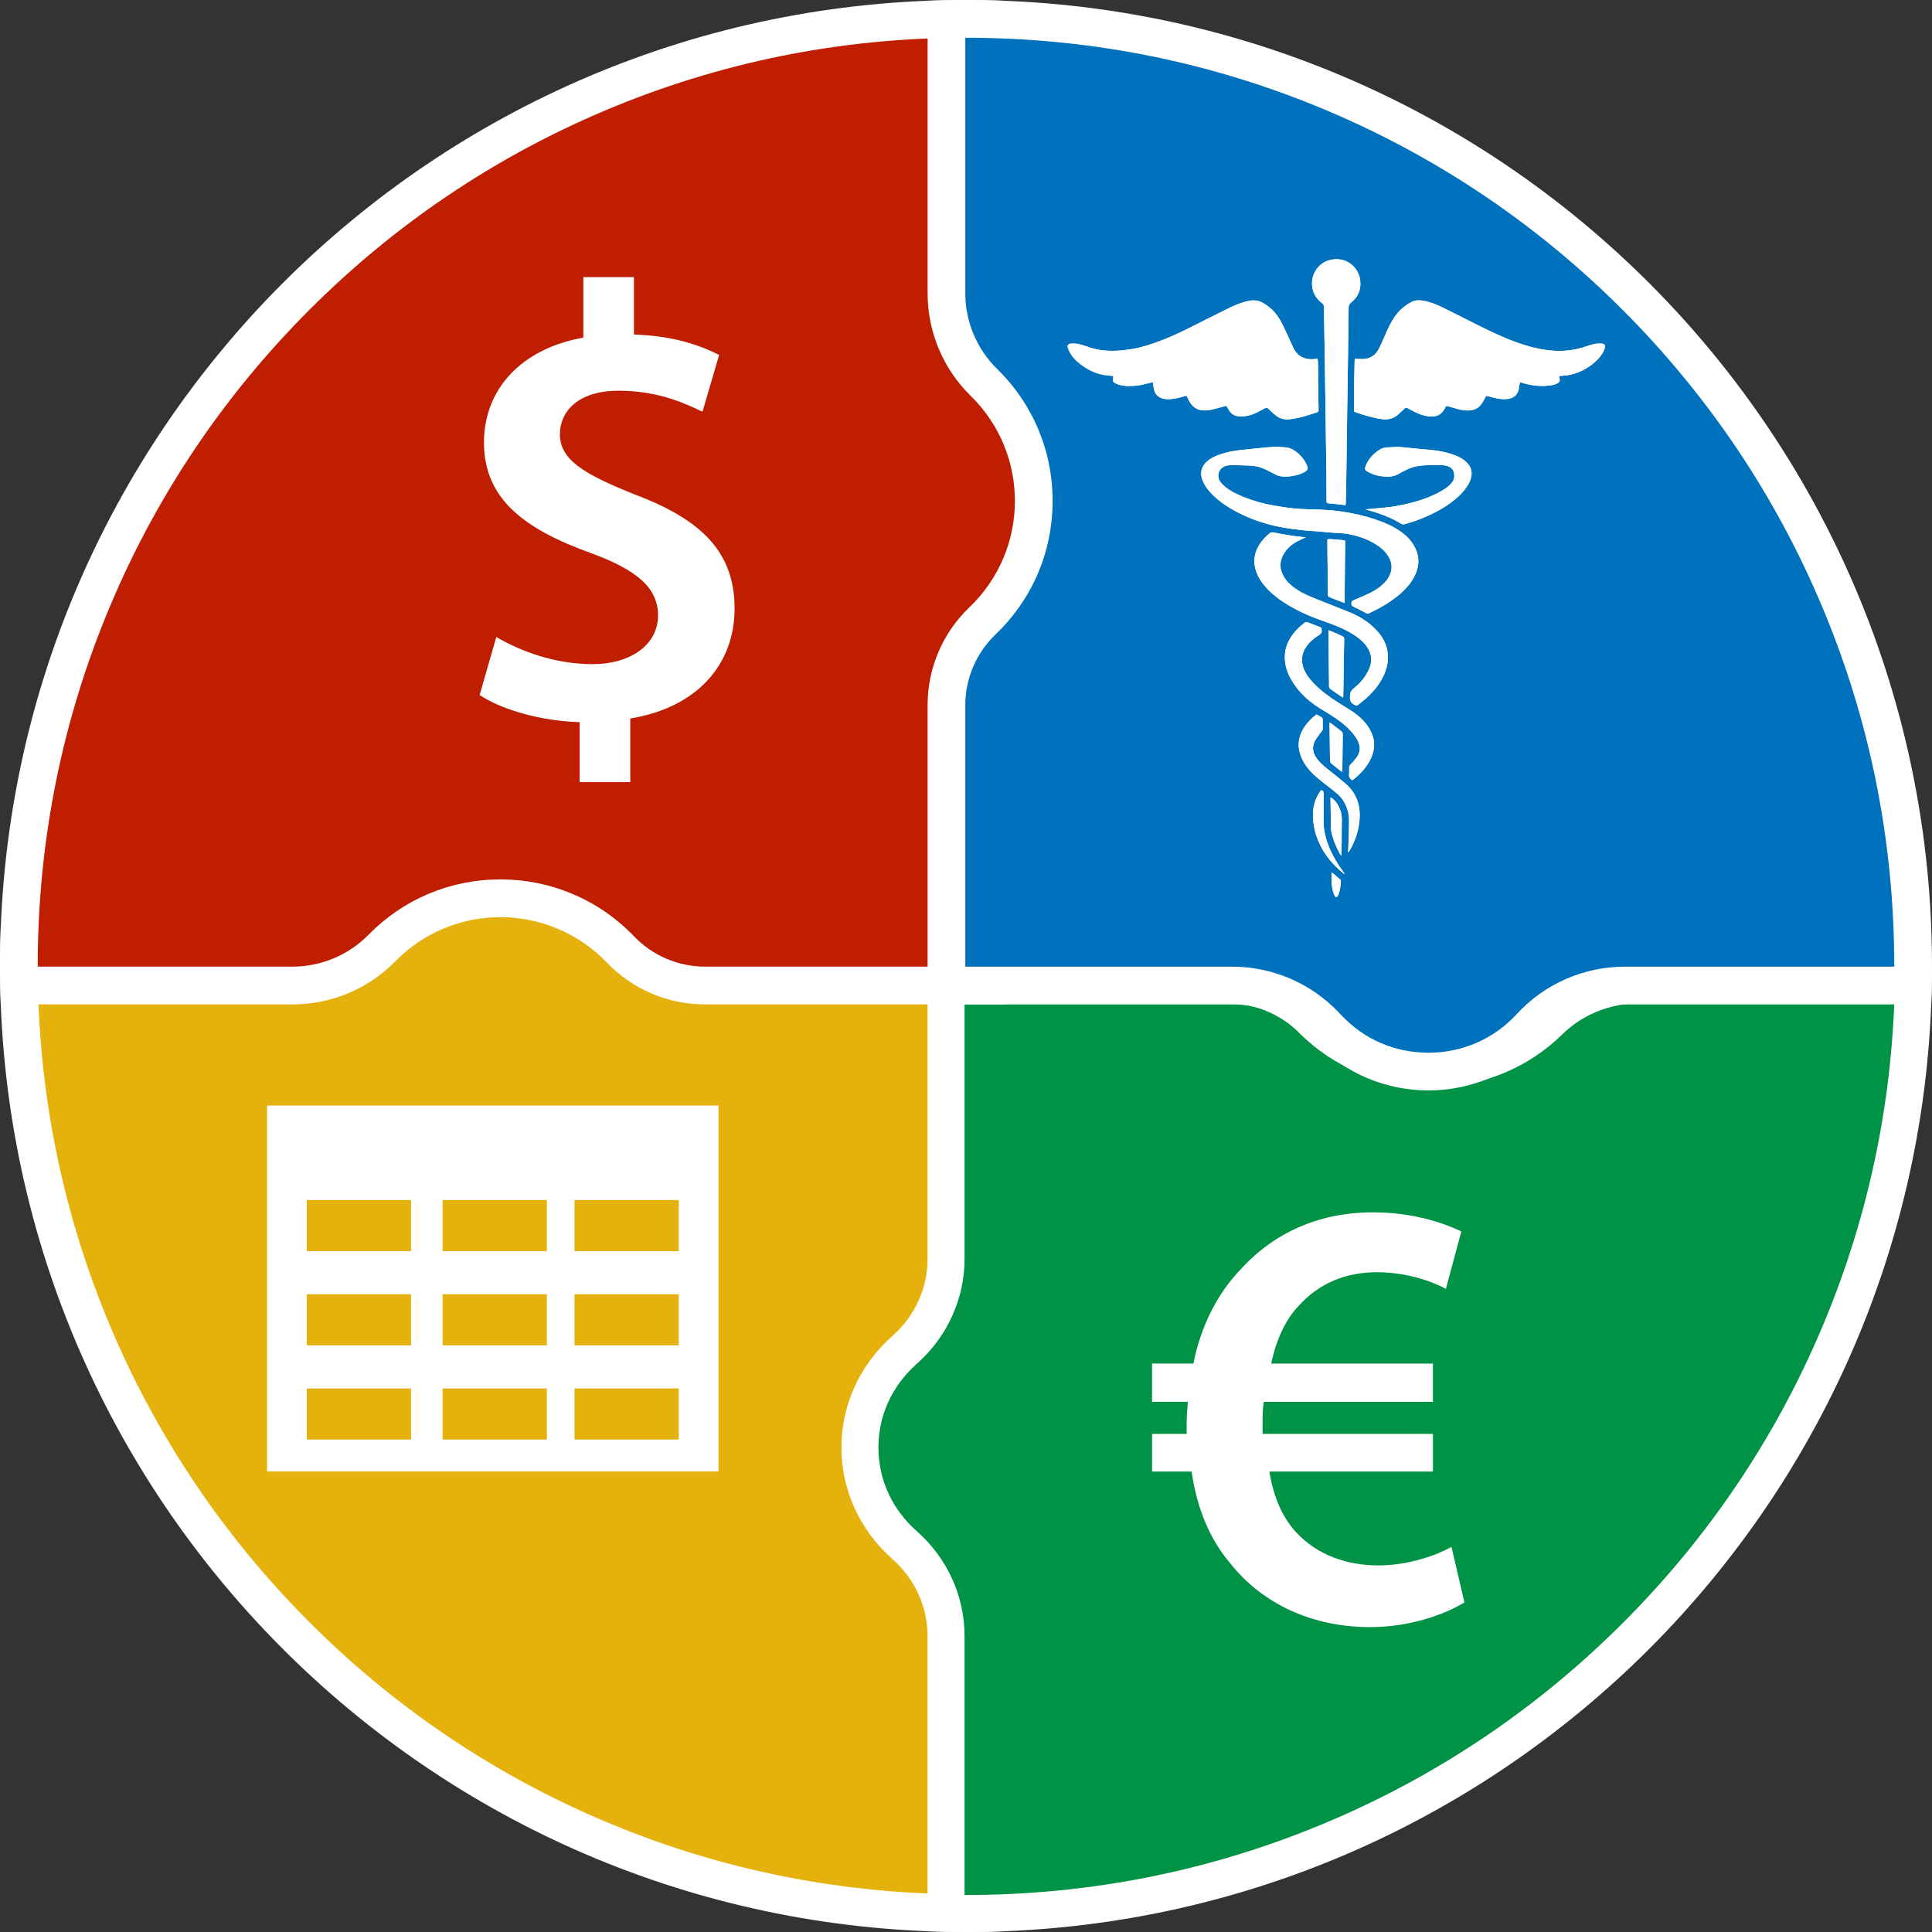 <?xml version="1.0" encoding="UTF-8"?>
<svg xmlns="http://www.w3.org/2000/svg" viewBox="0 0 1024 1024">
  <rect x="0" y="0" width="1024" height="1024" fill="#333333" stroke="none"/>
  <defs>
    <style>
      .cls-1 {
        fill: #009245;
      }

      .cls-2 {
        fill: #0071bc;
      }

      .cls-3 {
        fill: #fff;
      }

      .cls-4 {
        fill: #bf1e00;
      }

      .cls-5 {
        fill: #e5b10c;
      }
    </style>
  </defs>
  <g id="Rund_weiß" data-name="Rund weiß">
    <g>
      <path class="cls-5" d="M508.62,1013.98c-67.35-.44-132.7-14.01-194.17-40.35-59.41-25.46-112.73-61.71-158.5-107.76-45.78-46.06-81.72-99.62-106.81-159.2-25.97-61.67-39.14-127.17-39.14-194.68,0-3.42.04-6.89.11-10.36h152.81c18.85,0,36.98-7.96,49.74-21.83,14.1-15.33,33.34-23.77,54.19-23.77s39.4,8.16,53.43,22.98l1.44,1.52c12.7,13.41,30.58,21.1,49.06,21.1h151.58v148.68c0,16.75-6.95,33-19.07,44.58-17.4,16.62-27.05,39.01-27.2,63.06-.15,24.05,9.24,46.55,26.44,63.38,12.61,12.34,19.83,29.52,19.83,47.15v145.4c-2.31.05-4.66.08-7.02.09h-6.72Z"/>
      <path class="cls-3" d="M266.84,466.04c17.65,0,34.04,7.05,46.17,19.85l1.45,1.53c14.58,15.39,35.11,24.22,56.32,24.22h141.58v138.68c0,14.03-5.82,27.65-15.98,37.35-19.37,18.51-30.13,43.45-30.29,70.23-.16,26.78,10.29,51.85,29.44,70.59,10.7,10.47,16.83,25.05,16.83,40v135.49h-3.66c-66.06-.43-130.09-13.74-190.31-39.54-58.22-24.95-110.49-60.48-155.35-105.61-44.87-45.15-80.09-97.64-104.68-156.03-25.45-60.44-38.36-124.63-38.36-190.8,0-.12,0-.24,0-.36h142.91c21.64,0,42.46-9.13,57.1-25.06,12.18-13.25,28.81-20.54,46.83-20.54M266.84,446.04c-22.51,0-45,9.01-61.55,27h0c-10.9,11.85-26.27,18.6-42.38,18.6H.4c-.26,6.75-.4,13.54-.4,20.36,0,281.64,227.41,510.16,508.62,511.98h6.75c5.68-.04,11.35-.16,16.98-.38v-155.11c0-20.43-8.23-40-22.84-54.3h0c-31.51-30.84-31.2-81.61.68-112.06h0c14.16-13.52,22.16-32.24,22.16-51.81v-158.68h-161.58c-15.81,0-30.93-6.5-41.8-17.97l-1.44-1.53c-16.5-17.41-38.6-26.1-60.69-26.1h0Z"/>
    </g>
    <g>
      <path class="cls-1" d="M512,1014.19c-3.5,0-7.03-.04-10.58-.11v-147.05c0-18.24-7.99-35.76-21.93-48.06-15.14-13.37-23.56-31.57-23.71-51.27-.15-19.67,7.99-37.98,22.91-51.55l1.53-1.39c13.47-12.25,21.2-29.53,21.2-47.41v-145.4h149.03c16.9,0,33.27,6.71,44.91,18.4,16.72,16.8,39.23,26.05,63.37,26.05,23.73,0,45.97-8.99,62.62-25.31,12.4-12.16,29.71-19.14,47.48-19.14h145.26c-1.24,64.32-14.48,126.71-39.41,185.61-25.3,59.78-61.51,113.47-107.64,159.58-46.12,46.11-99.82,82.31-159.61,107.59-61.9,26.18-127.65,39.45-195.44,39.45Z"/>
      <path class="cls-3" d="M1004,531.76c-2.33,59.53-15.2,117.3-38.34,171.99-24.81,58.61-60.31,111.26-105.54,156.47-45.22,45.21-97.88,80.71-156.5,105.5-60.68,25.66-125.15,38.67-191.62,38.67-.26,0-.51,0-.77,0v-137.36c0-21.05-9.2-41.25-25.25-55.41-13.03-11.5-20.27-27.12-20.39-43.99-.12-16.85,6.87-32.55,19.7-44.22l1.53-1.39c15.51-14.1,24.41-34.03,24.41-54.66v-135.6h139.23c14.31,0,28.14,5.65,37.96,15.51,18.57,18.66,43.55,28.93,70.32,28.93s50.99-9.99,69.48-28.12c10.59-10.38,25.39-16.33,40.62-16.33h135.17M1024,512.15h-155.16c-20.45,0-40.04,7.91-54.35,21.94h0c-15.31,15.01-35.54,22.51-55.75,22.51s-41.06-7.73-56.42-23.16h0c-13.54-13.6-32.27-21.29-51.86-21.29h-158.84v155.21c0,15.19-6.51,29.71-17.99,40.15l-1.53,1.39c-35.19,31.99-34.77,85.93.9,117.42h0c11.86,10.47,18.61,25.24,18.61,40.71v156.57c6.76.26,13.56.4,20.38.4,282.72,0,511.92-229.15,512-511.85h0Z"/>
    </g>
    <g>
      <path class="cls-4" d="M373.54,522.34c-16.77,0-33.04-6.95-44.63-19.06-16.77-17.52-39.37-27.17-63.64-27.17s-46.2,9.38-62.89,26.41c-12.35,12.6-29.56,19.82-47.21,19.82H10.11c-.07-3.47-.11-6.92-.11-10.34,0-67.77,13.27-133.52,39.45-195.4,25.28-59.78,61.48-113.46,107.59-159.57,46.11-46.11,99.79-82.3,159.57-107.59,61.88-26.17,127.62-39.45,195.4-39.45,3.43,0,6.9.04,10.38.11v153.15c0,18.84,7.96,36.96,21.85,49.71,15.19,13.94,23.64,32.97,23.79,53.57s-8.01,39.75-22.99,53.92l-1.53,1.44c-13.42,12.69-21.12,30.56-21.12,49.03v151.42h-148.84Z"/>
      <path class="cls-3" d="M512,20c.13,0,.25,0,.38,0v143.25c0,21.63,9.14,42.44,25.09,57.07,13.12,12.04,20.42,28.48,20.55,46.28.13,17.8-6.92,34.34-19.86,46.58l-1.53,1.44c-15.41,14.57-24.25,35.09-24.25,56.29v141.42h-138.84c-14.06,0-27.69-5.82-37.41-15.97-9.42-9.84-20.53-17.47-33.01-22.69-12.03-5.02-24.77-7.57-37.85-7.57-26.57,0-51.44,10.44-70.03,29.41-10.48,10.69-25.09,16.82-40.07,16.82H20c0-.11,0-.23,0-.34,0-66.43,13.01-130.86,38.66-191.5,24.78-58.58,60.26-111.2,105.45-156.39,45.19-45.19,97.81-80.67,156.39-105.45,60.64-25.65,125.07-38.66,191.5-38.66M512,0C229.23,0,0,229.23,0,512c0,6.81.14,13.59.4,20.34h154.77c20.45,0,40.04-8.22,54.35-22.82h0c15.31-15.62,35.54-23.41,55.75-23.41s41.06,8.04,56.42,24.09h0c13.54,14.14,32.27,22.14,51.86,22.14h158.84v-161.42c0-15.8,6.51-30.9,17.99-41.76l1.53-1.44c35.19-33.27,34.77-89.37-.9-122.12h0c-11.86-10.89-18.61-26.25-18.61-42.34V.4c-6.76-.26-13.56-.4-20.38-.4h0Z"/>
    </g>
    <g>
      <path class="cls-2" d="M757.16,567.96c-20.42,0-39.4-8.16-53.43-22.98l-1.45-1.53c-12.7-13.41-30.58-21.1-49.06-21.1h-151.58v-148.68c0-16.75,6.95-33,19.07-44.58,17.4-16.62,27.06-39.01,27.2-63.06.14-24.05-9.24-46.55-26.44-63.38-12.6-12.34-19.83-29.52-19.83-47.15V10.11c2.33-.05,4.69-.08,7.06-.09h6.67c67.35.43,132.71,14.01,194.17,40.35,59.41,25.45,112.74,61.71,158.51,107.75,45.78,46.06,81.72,99.62,106.81,159.2,25.97,61.68,39.14,127.18,39.14,194.68,0,3.42-.04,6.89-.11,10.36h-152.81c-18.85,0-36.98,7.96-49.74,21.83-14.1,15.33-33.34,23.77-54.19,23.77Z"/>
      <path class="cls-3" d="M515.29,20.02c66.06.43,130.09,13.74,190.31,39.54,58.22,24.95,110.49,60.48,155.35,105.61,44.87,45.15,80.1,97.64,104.68,156.03,25.45,60.44,38.36,124.63,38.36,190.8,0,.12,0,.24,0,.36h-142.91c-21.64,0-42.46,9.13-57.1,25.06-12.18,13.25-28.81,20.54-46.83,20.54s-34.04-7.05-46.17-19.85l-1.45-1.53c-14.58-15.39-35.11-24.22-56.32-24.22h-141.58v-138.68c0-14.03,5.82-27.65,15.98-37.35,19.37-18.51,30.13-43.45,30.29-70.23.16-26.78-10.29-51.85-29.44-70.59-10.7-10.47-16.83-25.05-16.83-40V20.02h3.65M515.37.02h-6.73c-5.69.04-11.35.16-16.99.38v155.11c0,20.43,8.23,40,22.84,54.3h0c31.51,30.84,31.2,81.61-.68,112.06-14.16,13.52-22.16,32.24-22.16,51.81v158.68h161.58c15.81,0,30.93,6.5,41.8,17.97l1.44,1.53c16.5,17.41,38.6,26.1,60.69,26.1s45-9.01,61.55-27h0c10.9-11.85,26.27-18.6,42.38-18.6h162.51c.26-6.75.4-13.54.4-20.36C1024,230.35,796.59,1.83,515.37.02h0Z"/>
    </g>
    <g id="Table">
      <rect class="cls-3" x="141.56" y="585.95" width="239.27" height="193.95"/>
      <g>
        <rect class="cls-5" x="162.63" y="636.05" width="55.25" height="27.09"/>
        <rect class="cls-5" x="234.59" y="636.05" width="55.25" height="27.09"/>
        <rect class="cls-5" x="304.51" y="636.05" width="55.25" height="27.09"/>
      </g>
      <g>
        <rect class="cls-5" x="162.63" y="685.98" width="55.25" height="27.09"/>
        <rect class="cls-5" x="234.59" y="685.98" width="55.25" height="27.09"/>
        <rect class="cls-5" x="304.51" y="685.98" width="55.25" height="27.09"/>
      </g>
      <g>
        <rect class="cls-5" x="162.63" y="735.92" width="55.25" height="27.09"/>
        <rect class="cls-5" x="234.59" y="735.92" width="55.25" height="27.09"/>
        <rect class="cls-5" x="304.51" y="735.92" width="55.25" height="27.09"/>
      </g>
    </g>
    <path class="cls-3" d="M776.18,849.32c-10.8,6.54-29.12,13.09-50.06,13.09-29.77,0-56.6-11.78-73.94-33.7-10.47-12.11-17.67-28.46-20.61-48.75h-20.94v-19.96h18.32v-5.23c0-3.93.33-8.18.65-11.78h-18.98v-20.28h21.92c3.93-19.96,12.76-36.97,24.54-49.4,17.67-19.63,41.55-30.75,70.67-30.75,19.63,0,35.99,4.91,46.78,10.14l-8.18,30.43c-8.51-4.58-21.92-8.83-36.64-8.83-16.36,0-30.75,5.89-41.55,17.99-6.87,7.2-11.78,17.99-14.4,30.43h85.72v20.28h-89.64c-.65,3.6-.65,7.53-.65,11.45v5.56h90.3v19.96h-86.7c2.29,14.07,7.2,24.54,14.07,32.06,11.12,12.1,26.83,17.67,43.84,17.67,16.03,0,31.08-5.56,38.61-9.82l6.87,29.45Z"/>
    <path class="cls-3" d="M307.22,414.5v-31.73c-20.61-.65-41.22-6.54-53-14.4l8.83-30.75c12.76,7.52,31.08,14.39,51.04,14.39s34.68-10.14,34.68-25.85c0-14.72-11.45-24.21-35.66-33.04-34.35-12.43-56.6-28.14-56.6-58.56,0-28.14,19.63-49.73,52.67-55.62v-32.06h26.83v30.43c20.61.65,34.68,5.56,45.15,10.8l-8.83,30.1c-7.85-3.6-22.25-11.12-44.5-11.12s-31.08,11.78-31.08,22.9c0,13.41,11.78,20.94,39.59,32.06,36.64,13.74,53,31.41,53,60.53s-19.3,52.35-55.29,58.24v33.7h-26.83Z"/>
  </g>
  <g id="Ebene_5" data-name="Ebene 5">
    <g>
      <path class="cls-3" d="M718.11,190.12c-.05.46-.12.8-.13,1.14-.09,4.29-.2,8.59-.26,12.88-.05,4.25-.06,8.5-.07,12.76,0,1.32,0,1.34,1.28,1.77,4.4,1.47,8.81,2.83,13.43,3.47,3.44.48,6.39-.24,8.91-2.64.99-.95,2.03-1.85,3.02-2.8.55-.54,1.13-.65,1.81-.32.59.29,1.17.61,1.76.93,3.57,1.91,7.19,3.59,11.4,3.44,2.56-.09,4.49-1.16,5.89-3.25.32-.48.58-.99.84-1.51.31-.63.68-.95,1.47-.68,1.17.4,2.38.66,3.56,1.02,2.51.75,5.03,1.37,7.68,1.21,2.2-.14,4.2-.81,5.7-2.46.91-1,1.65-2.18,2.29-3.38,1.19-2.21.54-2.08,3.24-1.36,3.02.82,6.06,1.51,9.25,1.1,2.95-.38,5.03-2.04,5.74-4.91.18-.72.22-1.48.35-2.22.09-.55.22-1.08.34-1.68.46.09.77.12,1.05.21,4.16,1.36,8.44,1.92,12.8,1.66,1.4-.08,2.81-.28,4.18-.59.8-.18,1.55-.62,2.27-1.04.66-.39.93-1.01.74-1.82-.13-.53-.11-1.1-.17-1.77.59-.04,1.02-.06,1.45-.1,1.14-.11,2.29-.17,3.42-.36,3.17-.55,6.13-1.69,8.91-3.3,3.49-2.02,6.59-4.5,8.84-7.89.65-.98,1.19-2.09,1.52-3.22.43-1.47-.18-2.16-1.7-2.3-.44-.04-.88-.04-1.33-.04-2.2.01-4.28.63-6.32,1.34-3.94,1.39-7.96,2.24-12.15,2.51-3.25.21-6.46,0-9.65-.43-5.4-.72-10.62-2.22-15.75-4.07-6.96-2.51-13.63-5.67-20.24-8.98-6.21-3.11-12.38-6.3-18.62-9.35-3.34-1.63-6.79-3.04-10.47-3.7-2.12-.38-4.21-.35-6.21.67-2.8,1.42-5.25,3.28-7.28,5.68-2.55,3.01-4.34,6.45-5.93,10.02-1.35,3.03-2.63,6.1-4.11,9.07-1.48,2.98-3.92,4.91-7.28,5.38-1.43.2-2.9.05-4.36.04-.33,0-.67-.07-1.1-.12ZM698.37,190.13c-.45.05-.67.07-.88.1-1.99.23-3.97.27-5.91-.34-2.74-.87-4.67-2.68-5.92-5.2-1.13-2.3-2.1-4.69-3.2-7-1.27-2.68-2.48-5.39-3.94-7.97-2.22-3.92-5.29-7.06-9.29-9.26-2.34-1.29-4.74-1.52-7.31-1-3.59.72-6.96,2.07-10.21,3.66-7.23,3.54-14.41,7.19-21.61,10.8-5.34,2.68-10.78,5.14-16.39,7.2-4.65,1.71-9.37,3.2-14.28,3.96-2.44.38-4.9.7-7.37.81-2.38.11-4.78.06-7.15-.17-3.35-.32-6.58-1.25-9.76-2.38-2.38-.85-4.82-1.48-7.4-1.25-1.59.14-2.23.87-1.74,2.38.4,1.24,1.04,2.45,1.76,3.54,1.3,1.97,3.02,3.59,4.89,5.02,4.15,3.17,8.71,5.39,13.98,5.91,1.13.11,2.26.24,3.51.37-.08.59-.1,1.11-.22,1.61-.21.9.09,1.61.87,2.03.73.4,1.51.75,2.3.98,3.08.89,6.25.74,9.36.45,2.52-.23,5-1.03,7.49-1.58.32-.07.66-.09,1.1-.15.12.9.22,1.68.33,2.46.28,2.14,1.01,4.04,2.94,5.25,1.56.98,3.34,1.29,5.09,1.22,2.46-.09,4.9-.54,7.28-1.26,2.48-.75,2.07-.99,3.18,1.4,2.38,5.11,6.24,6.42,11.2,5.61,2.34-.38,4.62-1.16,6.93-1.73,2.23-.55,1.86-.93,3.02,1.23,1.06,1.97,2.65,3.39,4.89,3.73,1.42.22,2.93.2,4.35-.03,3.13-.5,5.99-1.83,8.73-3.39.42-.24.85-.47,1.28-.7.81-.43,1.49-.31,2.15.35,1.04,1.02,2.12,2.02,3.22,2.98,1.35,1.18,2.86,2.01,4.67,2.36,1.84.36,3.62.06,5.39-.22,4.02-.64,7.9-1.89,11.75-3.18,1.42-.47,1.44-.48,1.41-1.93-.05-2.88-.15-5.75-.18-8.63-.05-4.87-.04-9.75-.09-14.62-.01-1.09-.15-2.18-.24-3.43ZM676.71,236.82c-2.06.12-4.05.19-6.03.37-4.09.39-8.17.87-12.26,1.26-4.11.39-8.14,1.15-12.03,2.5-2.39.83-4.66,1.92-6.59,3.62-1.43,1.26-2.5,2.73-2.94,4.63-.6,2.58.15,4.91,1.32,7.14.99,1.89,2.29,3.57,3.77,5.12,4.43,4.65,9.76,8.02,15.48,10.83,6.74,3.32,13.84,5.63,21.19,7.06,3.85.75,7.75,1.2,11.65,1.67,2.49.3,5.01.39,7.52.59,1.23.09,2.46.19,3.69.3,1.76.15,3.51.38,5.27.46,2.87.13,5.73.28,8.55.83,4.99.97,9.72,2.65,14.04,5.37,2.42,1.52,4.58,3.35,6.17,5.76,1.68,2.53,2.5,5.26,1.83,8.31-.5,2.27-1.65,4.18-3.2,5.88-2.34,2.56-5.18,4.44-8.27,5.92-2.75,1.32-5.57,2.5-8.38,3.67-.85.36-1.22.81-1.23,1.76,0,.91.35,1.31,1.14,1.69,2.27,1.09,4.5,2.27,6.72,3.45.47.25.84.35,1.35.12,6.03-2.84,11.8-6.1,16.83-10.53,3.39-2.99,6.29-6.36,8.07-10.58,1.96-4.67,1.9-9.31-.43-13.84-1.86-3.63-4.62-6.47-7.98-8.73-4.14-2.8-8.7-4.73-13.42-6.28-5.17-1.7-10.45-2.93-15.82-3.79-4.46-.72-8.94-1.12-13.45-1.26-4.33-.13-8.68-.22-12.99-.59-3.69-.32-7.36-.92-11.01-1.55-5.67-.98-11.2-2.54-16.53-4.73-3.32-1.37-6.57-2.9-9.37-5.2-.98-.8-1.93-1.73-2.63-2.78-2.17-3.23-.64-7.34,3.06-8.36.93-.25,1.92-.39,2.88-.38,3.14.03,6.27.15,9.41.24,3.32.09,6.46.9,9.41,2.43,1.61.83,3.22,1.67,4.85,2.46.63.3,1.31.54,1.99.7,2.01.45,4.03.33,6.05.03,2.16-.32,4.25-.82,6.22-1.76,2.8-1.35,3.08-2.09,1.7-4.84-1.62-3.21-4.05-5.7-7.12-7.52-.92-.55-2.04-.89-3.11-1.04-1.79-.25-3.61-.27-5.35-.39ZM713.13,267.75c.06-.44.14-.78.15-1.12.08-2.83.17-5.66.21-8.49.1-6.64.18-13.28.27-19.92.09-6.37.17-12.75.26-19.12.09-6.06.18-12.13.27-18.19.09-5.97.18-11.95.26-17.92.09-6.6.21-13.19.24-19.79,0-1.26.34-2.09,1.36-2.89,3.91-3.1,5.45-7.27,4.72-12.13-.92-6.18-6.63-11.87-14.71-10.63-6.64,1.02-10.69,6.6-10.77,12.5-.06,4.36,1.76,7.89,5.21,10.53.74.57,1.09,1.15,1.1,2.09.04,4.56.15,9.12.23,13.68.09,5.53.17,11.07.26,16.6.1,6.46.19,12.93.28,19.39.08,5.8.17,11.6.25,17.4.1,7.26.21,14.52.29,21.78.05,4.52.05,9.03.08,13.55,0,.27,0,.53,0,.8,0,.53.22.8.78.85,2.45.25,4.9.52,7.36.79.6.07,1.19.16,1.89.25ZM692.16,284.79c-2.49-.28-5.03-.49-7.54-.87-3.23-.49-6.44-1.07-9.64-1.71-.83-.17-1.44-.08-2.07.45-2.22,1.87-4.22,3.93-5.68,6.45-2.35,4.05-3.06,8.33-1.7,12.89,1.09,3.65,3.11,6.73,5.64,9.51,3.31,3.63,7.21,6.52,11.39,9.06,6.42,3.9,13.33,6.71,20.4,9.18,4.8,1.67,9.54,3.53,13.89,6.23,2.61,1.62,5.05,3.44,6.97,5.87,2.88,3.64,3.82,7.66,2.12,12.06-.65,1.67-1.58,3.27-2.58,4.76-1.59,2.36-3.59,4.41-5.82,6.15-1.52,1.18-1.97,2.49-2.04,4.38-.07,2.15.53,3.49,2.48,4.38,1.05.48,1.04.66,1.98-.11,1.86-1.5,3.75-2.98,5.47-4.63,3.49-3.33,6.36-7.14,8.29-11.59,2.17-5.02,2.66-10.15.8-15.38-1.34-3.75-3.73-6.81-6.62-9.5-3.84-3.57-8.29-6.17-13.15-8.09-5.75-2.27-11.5-4.56-17.25-6.86-3.45-1.38-6.89-2.81-10.01-4.86-2.72-1.79-5.19-3.86-6.9-6.7-2.66-4.43-2.52-8.82.34-13.11,1.76-2.65,4.2-4.54,6.98-6,1.39-.74,2.87-1.33,4.26-1.97ZM723.74,269.98c.51.14,1.06.29,1.61.45,6.06,1.71,11.96,3.84,17.33,7.19.71.44,1.32.33,2.01.14,3.8-1.06,7.52-2.34,11.12-3.92,6.11-2.68,11.88-5.93,16.87-10.43,2.21-2,4.16-4.23,5.63-6.84.83-1.48,1.44-3.06,1.62-4.74.27-2.63-.67-4.87-2.54-6.72-2.07-2.04-4.6-3.28-7.31-4.2-4.84-1.65-9.85-2.42-14.94-2.73-2.07-.13-4.14-.39-6.2-.59-2.5-.24-5.01-.57-7.52-.67-1.98-.08-3.97.16-5.96.2-1.6.03-3.05.47-4.38,1.32-2.63,1.67-4.75,3.83-6.32,6.52-.46.8-.83,1.67-1.1,2.55-.33,1.09-.11,1.64.87,2.25.78.49,1.63.9,2.48,1.26,2.05.88,4.22,1.34,6.41,1.53,2.71.24,5.38.1,7.84-1.37,1.4-.84,2.9-1.51,4.35-2.27,3.55-1.84,7.43-2.19,11.31-2.4,2.21-.12,4.43-.06,6.64-.02.97.02,1.95.09,2.89.3,3.14.71,4.53,2.74,4.34,5.88-.07,1.22-.58,2.3-1.36,3.26-1.16,1.43-2.58,2.55-4.13,3.51-5.85,3.65-12.28,5.82-18.92,7.45-4.2,1.03-8.46,1.78-12.78,2.18-3.3.3-6.6.61-9.85.91ZM716.72,413.54c.19-.11.4-.2.56-.33,3.39-2.76,6.41-5.87,8.55-9.71,3.51-6.32,3.3-12.52-.83-18.51-2.14-3.11-4.88-5.61-7.99-7.71-2.53-1.71-5.18-3.24-7.75-4.88-4.67-2.99-9.16-6.22-13.02-10.25-2.16-2.25-4.06-4.69-5.21-7.63-1.59-4.08-1.25-7.97,1.22-11.63,1.82-2.7,4.26-4.73,7-6.41.96-.59,1.42-1.25,1.23-2.35-.02-.13-.02-.27,0-.4.11-.74-.25-1.13-.92-1.38-2.15-.8-4.31-1.62-6.43-2.48-.66-.27-1.15-.19-1.7.23-2.82,2.18-5.34,4.65-7.28,7.67-2.74,4.28-3.73,8.92-2.91,13.96.6,3.7,2.11,7.02,4.13,10.13,3.23,4.97,7.43,9.01,12.31,12.33,2.52,1.72,5.2,3.21,7.77,4.85,3.71,2.36,7.24,4.95,10.26,8.17,1.55,1.65,2.97,3.4,3.97,5.46,1.48,3.04,1.4,6.01-.62,8.78-.93,1.28-2.02,2.46-3.13,3.6-.57.59-.86,1.21-.86,2,0,1.15.08,2.31-.04,3.45-.15,1.44.51,2.33,1.67,3.05ZM697.84,378.68c-2.45,1.6-5.5,4.9-7.09,7.63-2.83,4.84-3.2,9.85-1.02,15.02,1.75,4.17,4.59,7.56,7.99,10.47,2.82,2.42,5.8,4.65,8.71,6.96,1.87,1.49,3.76,2.96,5.13,4.97,2.34,3.43,3.51,7.24,3.49,11.37-.02,4.11-.2,8.22-.32,12.34-.04,1.28-.11,2.56-.16,3.85,0,.12.04.24.1.53.27-.41.46-.68.63-.97,2.87-4.87,4.71-10.06,5.23-15.73.24-2.54.23-5.04-.22-7.53-.92-5.08-3.53-9.23-7.44-12.53-3.48-2.94-7.11-5.71-10.64-8.59-1.79-1.46-3.39-3.12-4.7-5.03-1.05-1.53-1.66-3.18-1.57-5.1.07-1.56.49-2.99,1.31-4.26.97-1.52,2.1-2.95,3.21-4.38.33-.43.62-.83.61-1.41-.03-1.68-.04-3.37-.04-5.05,0-.51-.21-.83-.63-1.07-.85-.48-1.68-.97-2.56-1.48ZM712.71,319.62c0-.72,0-1.16,0-1.59,0-1.95,0-3.9,0-5.84.03-4.25.07-8.5.12-12.75.05-4.03.13-8.05.17-12.08,0-.9-.09-.96-.98-1.05-1.89-.17-3.78-.38-5.68-.48-.95-.05-1.93-.24-2.81.12,0,1.26-.01,2.44,0,3.63.1,8.41.2,16.82.3,25.23,0,.22.01.44.01.66,0,.5.22.82.7,1,.71.26,1.39.56,2.09.83,1.93.75,3.86,1.48,6.06,2.33ZM704.11,333.98c0,.93,0,1.49,0,2.05.1,8.1.2,16.19.29,24.29.01,1.06.06,2.13.01,3.19-.03.78.21,1.34.87,1.79,1.98,1.34,3.93,2.71,5.9,4.07.17.12.37.18.67.32.05-.35.1-.6.11-.85.08-4.38.16-8.75.22-13.13.03-1.77.01-3.54.04-5.31.07-3.85.13-7.69.24-11.54.02-.81-.2-1.33-.99-1.65-.78-.32-1.49-.77-2.26-1.1-1.57-.68-3.16-1.31-5.1-2.11ZM700.31,418.78c-.26.33-.52.63-.74.95-2.25,3.3-3.47,6.95-3.63,10.93-.18,4.51.54,8.89,2.05,13.15,2.55,7.19,7.01,13.04,12.73,17.99.65.56,1.34,1.09,2.01,1.63-.2-.53-.51-.95-.82-1.38-2.88-4-5.42-8.19-7.33-12.74-1.97-4.69-3.18-9.53-3.04-14.68.12-4.69,0-9.38.03-14.07,0-.85-.2-1.48-1.25-1.78ZM711.39,409.17c.04-1.28.08-2.32.09-3.36.07-5.57.14-11.15.22-16.72,0-.57-.15-1.02-.62-1.38-1.86-1.43-3.7-2.87-5.56-4.3-.19-.15-.44-.23-.83-.44,0,.6,0,1.03,0,1.45.08,6.15.16,12.3.24,18.45,0,.04,0,.09,0,.13-.09.78.23,1.32.86,1.8,1.37,1.04,2.69,2.16,4.04,3.24.43.35.9.66,1.56,1.13ZM705.3,422.6c-.07.28-.12.36-.11.45.08,5.44.17,10.89.26,16.33,0,.39.09.79.17,1.18.83,4.3,2.52,8.28,4.61,12.1.15.28.35.54.62.95.1-2.29.23-4.36.26-6.44.05-4.34,0-8.68.08-13.02.05-2.24-.49-4.3-1.42-6.28-.99-2.1-2.37-3.91-4.46-5.27ZM708.22,475.57c.8-.39,1.07-1.15,1.33-1.89.76-2.15,1.02-4.38,1.14-6.64.03-.53-.23-.8-.58-1.1-1.18-1-2.34-2.02-3.53-3.02-.21-.18-.48-.29-.82-.48,0,1.74-.09,3.33.02,4.91.14,2.07.37,4.14,1.07,6.12.26.75.51,1.52,1.37,2.1Z"/>
      <path class="cls-3" d="M718.11,190.12c.43.05.76.12,1.1.12,1.45,0,2.93.16,4.36-.04,3.36-.47,5.79-2.4,7.28-5.38,1.48-2.97,2.76-6.03,4.11-9.07,1.59-3.57,3.39-7.02,5.93-10.02,2.03-2.4,4.48-4.25,7.28-5.68,2.01-1.02,4.1-1.05,6.21-.67,3.69.66,7.14,2.07,10.47,3.7,6.24,3.05,12.41,6.24,18.62,9.35,6.61,3.3,13.27,6.47,20.24,8.98,5.13,1.84,10.35,3.34,15.75,4.07,3.19.43,6.4.64,9.65.43,4.19-.27,8.21-1.12,12.15-2.51,2.04-.72,4.12-1.33,6.32-1.34.44,0,.89,0,1.33.04,1.53.14,2.13.83,1.7,2.3-.33,1.13-.87,2.24-1.52,3.22-2.25,3.39-5.35,5.86-8.84,7.89-2.78,1.61-5.74,2.75-8.91,3.3-1.13.19-2.28.25-3.42.36-.43.04-.86.06-1.45.1.06.67.05,1.24.17,1.77.19.81-.07,1.43-.74,1.82-.72.42-1.48.86-2.27,1.04-1.37.31-2.78.51-4.18.59-4.37.26-8.64-.3-12.8-1.66-.29-.09-.59-.12-1.05-.21-.12.6-.25,1.14-.34,1.68-.13.74-.16,1.5-.35,2.22-.72,2.87-2.79,4.53-5.74,4.91-3.2.41-6.23-.29-9.25-1.1-2.7-.73-2.05-.86-3.24,1.36-.64,1.2-1.39,2.38-2.29,3.38-1.49,1.65-3.5,2.32-5.7,2.46-2.65.16-5.17-.46-7.68-1.21-1.18-.35-2.4-.62-3.56-1.02-.78-.27-1.15.05-1.47.68-.26.51-.52,1.03-.84,1.51-1.4,2.09-3.34,3.16-5.89,3.25-4.21.14-7.83-1.53-11.4-3.44-.58-.31-1.16-.63-1.76-.93-.67-.33-1.25-.22-1.81.32-.98.96-2.02,1.86-3.02,2.8-2.52,2.4-5.47,3.11-8.91,2.64-4.63-.64-9.04-2-13.43-3.47-1.28-.43-1.29-.45-1.28-1.77.02-4.25.02-8.5.07-12.76.05-4.29.16-8.59.26-12.88,0-.34.07-.68.13-1.14Z"/>
      <path class="cls-3" d="M698.37,190.13c.09,1.24.23,2.34.24,3.43.05,4.87.04,9.75.09,14.62.03,2.88.14,5.75.18,8.63.02,1.45,0,1.46-1.41,1.93-3.86,1.29-7.73,2.53-11.75,3.18-1.77.28-3.55.58-5.39.22-1.81-.35-3.32-1.18-4.67-2.36-1.1-.96-2.17-1.96-3.22-2.98-.66-.65-1.35-.78-2.15-.35-.43.23-.85.46-1.28.7-2.74,1.56-5.6,2.89-8.73,3.39-1.42.23-2.93.24-4.35.03-2.24-.34-3.82-1.76-4.89-3.73-1.16-2.16-.79-1.78-3.02-1.23-2.31.57-4.59,1.35-6.93,1.73-4.96.81-8.83-.51-11.2-5.61-1.11-2.39-.71-2.15-3.18-1.4-2.38.73-4.82,1.17-7.28,1.26-1.75.07-3.53-.24-5.09-1.22-1.94-1.21-2.66-3.11-2.94-5.25-.1-.78-.21-1.56-.33-2.46-.44.06-.78.08-1.1.15-2.5.54-4.97,1.34-7.49,1.58-3.11.29-6.28.44-9.36-.45-.8-.23-1.57-.58-2.3-.98-.78-.42-1.07-1.13-.87-2.03.11-.5.14-1.02.22-1.61-1.25-.13-2.38-.26-3.51-.37-5.27-.52-9.83-2.74-13.98-5.91-1.88-1.43-3.59-3.05-4.89-5.02-.72-1.09-1.36-2.3-1.76-3.54-.49-1.51.15-2.24,1.74-2.38,2.58-.23,5.02.4,7.4,1.25,3.18,1.13,6.41,2.06,9.76,2.38,2.37.23,4.77.28,7.15.17,2.46-.11,4.93-.44,7.37-.81,4.91-.75,9.63-2.25,14.28-3.96,5.61-2.06,11.05-4.52,16.39-7.2,7.2-3.61,14.38-7.26,21.61-10.8,3.26-1.59,6.63-2.94,10.21-3.66,2.57-.52,4.97-.29,7.31,1,4,2.2,7.07,5.34,9.29,9.26,1.46,2.57,2.67,5.29,3.94,7.97,1.1,2.32,2.06,4.7,3.2,7,1.24,2.52,3.18,4.33,5.92,5.2,1.94.61,3.92.57,5.91.34.21-.02.43-.05.88-.1Z"/>
      <path class="cls-3" d="M676.71,236.82c1.74.11,3.56.13,5.35.39,1.07.15,2.19.5,3.11,1.04,3.07,1.82,5.5,4.31,7.12,7.52,1.39,2.75,1.11,3.5-1.7,4.84-1.97.95-4.06,1.45-6.22,1.76-2.03.3-4.04.41-6.05-.03-.68-.15-1.36-.39-1.99-.7-1.63-.79-3.24-1.63-4.85-2.46-2.95-1.53-6.09-2.34-9.41-2.43-3.14-.09-6.27-.21-9.41-.24-.96,0-1.95.12-2.88.38-3.7,1.01-5.23,5.13-3.06,8.36.7,1.05,1.65,1.97,2.63,2.78,2.8,2.29,6.05,3.83,9.37,5.2,5.33,2.19,10.85,3.76,16.53,4.73,3.65.63,7.32,1.24,11.01,1.55,4.32.37,8.66.46,12.99.59,4.51.14,8.99.54,13.45,1.26,5.37.87,10.66,2.09,15.82,3.79,4.72,1.55,9.28,3.49,13.42,6.28,3.36,2.27,6.12,5.11,7.98,8.73,2.33,4.53,2.4,9.17.43,13.84-1.77,4.22-4.68,7.59-8.07,10.58-5.03,4.43-10.8,7.69-16.83,10.53-.51.24-.88.13-1.35-.12-2.22-1.19-4.45-2.36-6.72-3.45-.78-.38-1.14-.78-1.14-1.69,0-.95.38-1.41,1.23-1.76,2.82-1.17,5.63-2.36,8.38-3.67,3.09-1.48,5.93-3.36,8.27-5.92,1.55-1.7,2.7-3.61,3.2-5.88.67-3.05-.16-5.79-1.83-8.31-1.59-2.41-3.75-4.24-6.17-5.76-4.32-2.72-9.05-4.4-14.04-5.37-2.82-.55-5.69-.7-8.55-.83-1.76-.08-3.51-.31-5.27-.46-1.23-.11-2.46-.2-3.69-.3-2.51-.19-5.03-.28-7.52-.59-3.89-.47-7.8-.92-11.65-1.67-7.36-1.43-14.45-3.74-21.19-7.06-5.71-2.81-11.05-6.18-15.48-10.83-1.47-1.55-2.77-3.23-3.77-5.12-1.17-2.23-1.92-4.56-1.32-7.14.44-1.9,1.51-3.37,2.94-4.63,1.93-1.7,4.2-2.79,6.59-3.62,3.9-1.35,7.93-2.11,12.03-2.5,4.09-.39,8.17-.87,12.26-1.26,1.98-.19,3.97-.25,6.03-.37Z"/>
      <path class="cls-3" d="M713.13,267.75c-.7-.09-1.29-.18-1.89-.25-2.45-.27-4.9-.54-7.36-.79-.56-.06-.78-.32-.78-.85,0-.27,0-.53,0-.8-.02-4.52-.03-9.03-.08-13.55-.08-7.26-.19-14.52-.29-21.78-.08-5.8-.17-11.6-.25-17.4-.09-6.46-.18-12.93-.28-19.39-.08-5.53-.16-11.07-.26-16.6-.08-4.56-.18-9.12-.23-13.68,0-.94-.37-1.53-1.1-2.09-3.45-2.65-5.27-6.18-5.21-10.53.08-5.89,4.13-11.47,10.77-12.5,8.09-1.24,13.8,4.45,14.71,10.63.72,4.86-.81,9.04-4.72,12.13-1.02.81-1.36,1.63-1.36,2.89-.03,6.6-.15,13.19-.24,19.79-.08,5.97-.18,11.95-.26,17.92-.09,6.06-.18,12.13-.27,18.19-.09,6.37-.18,12.75-.26,19.12-.09,6.64-.17,13.28-.27,19.92-.04,2.83-.13,5.66-.21,8.49,0,.34-.09.67-.15,1.12Z"/>
      <path class="cls-3" d="M692.16,284.79c-1.39.64-2.86,1.23-4.26,1.97-2.77,1.46-5.22,3.36-6.98,6-2.86,4.29-3,8.67-.34,13.11,1.7,2.84,4.17,4.9,6.9,6.7,3.12,2.06,6.56,3.48,10.01,4.86,5.74,2.3,11.49,4.58,17.25,6.86,4.86,1.92,9.31,4.52,13.15,8.09,2.89,2.69,5.28,5.74,6.62,9.5,1.87,5.22,1.38,10.35-.8,15.38-1.93,4.46-4.8,8.26-8.29,11.59-1.72,1.65-3.61,3.12-5.47,4.63-.94.76-.92.58-1.98.11-1.95-.89-2.55-2.23-2.48-4.38.06-1.89.52-3.19,2.04-4.38,2.23-1.74,4.24-3.79,5.82-6.15,1-1.49,1.93-3.09,2.58-4.76,1.71-4.4.76-8.42-2.12-12.06-1.92-2.43-4.36-4.25-6.97-5.87-4.35-2.7-9.08-4.55-13.89-6.23-7.07-2.46-13.98-5.28-20.4-9.18-4.18-2.54-8.08-5.43-11.39-9.06-2.53-2.78-4.55-5.86-5.64-9.51-1.36-4.56-.65-8.84,1.7-12.89,1.46-2.52,3.47-4.58,5.68-6.45.63-.53,1.23-.62,2.07-.45,3.2.64,6.41,1.22,9.64,1.71,2.51.38,5.06.59,7.54.87Z"/>
      <path class="cls-3" d="M723.74,269.98c3.25-.3,6.55-.6,9.85-.91,4.32-.4,8.57-1.15,12.78-2.18,6.64-1.63,13.08-3.8,18.92-7.45,1.55-.97,2.97-2.09,4.13-3.51.78-.96,1.29-2.04,1.36-3.26.19-3.14-1.19-5.16-4.34-5.88-.94-.21-1.92-.28-2.89-.3-2.21-.04-4.43-.09-6.64.02-3.89.21-7.76.56-11.31,2.4-1.45.75-2.95,1.43-4.35,2.27-2.45,1.47-5.13,1.61-7.84,1.37-2.19-.2-4.37-.65-6.41-1.53-.85-.36-1.69-.77-2.48-1.26-.98-.61-1.21-1.16-.87-2.25.27-.88.63-1.76,1.1-2.55,1.57-2.68,3.69-4.85,6.32-6.52,1.34-.85,2.79-1.29,4.38-1.32,1.99-.04,3.98-.28,5.96-.2,2.51.1,5.01.43,7.52.67,2.07.2,4.13.47,6.2.59,5.09.31,10.1,1.07,14.94,2.73,2.7.92,5.24,2.16,7.31,4.2,1.87,1.85,2.81,4.08,2.54,6.72-.17,1.68-.78,3.26-1.62,4.74-1.47,2.62-3.41,4.84-5.63,6.84-4.98,4.51-10.75,7.76-16.87,10.43-3.61,1.58-7.33,2.86-11.12,3.92-.69.19-1.3.3-2.01-.14-5.38-3.35-11.27-5.48-17.33-7.19-.55-.16-1.1-.31-1.61-.45Z"/>
      <path class="cls-3" d="M716.72,413.54c-1.16-.72-1.83-1.61-1.67-3.05.12-1.14.03-2.3.04-3.45,0-.79.29-1.41.86-2,1.1-1.15,2.19-2.32,3.13-3.6,2.02-2.77,2.09-5.73.62-8.78-1-2.06-2.42-3.81-3.97-5.46-3.03-3.21-6.56-5.81-10.26-8.17-2.58-1.64-5.25-3.13-7.77-4.85-4.88-3.32-9.08-7.36-12.31-12.33-2.02-3.11-3.53-6.43-4.13-10.13-.82-5.04.17-9.68,2.91-13.96,1.93-3.02,4.46-5.49,7.28-7.67.55-.43,1.04-.5,1.7-.23,2.13.87,4.28,1.68,6.43,2.48.67.25,1.03.64.92,1.38-.02.13-.02.27,0,.4.18,1.1-.27,1.76-1.23,2.35-2.74,1.68-5.18,3.72-7,6.41-2.48,3.66-2.81,7.54-1.22,11.63,1.15,2.94,3.05,5.38,5.21,7.63,3.86,4.03,8.34,7.26,13.02,10.25,2.57,1.64,5.22,3.18,7.75,4.88,3.1,2.09,5.85,4.6,7.99,7.71,4.13,6,4.34,12.19.83,18.51-2.14,3.85-5.16,6.95-8.55,9.71-.17.14-.37.22-.56.33Z"/>
      <path class="cls-3" d="M697.84,378.68c.88.51,1.71,1,2.56,1.48.42.24.64.56.63,1.07,0,1.68,0,3.37.04,5.05.01.58-.28.98-.61,1.41-1.1,1.44-2.23,2.86-3.21,4.38-.81,1.27-1.23,2.71-1.31,4.26-.09,1.92.52,3.57,1.57,5.1,1.31,1.91,2.92,3.57,4.7,5.03,3.53,2.89,7.16,5.65,10.64,8.59,3.9,3.3,6.51,7.45,7.44,12.53.45,2.48.46,4.99.22,7.53-.53,5.67-2.37,10.86-5.23,15.73-.17.29-.37.56-.63.97-.06-.29-.1-.41-.1-.53.05-1.28.12-2.56.16-3.85.12-4.11.31-8.22.32-12.34.02-4.13-1.15-7.94-3.49-11.37-1.37-2.01-3.26-3.48-5.13-4.97-2.91-2.31-5.89-4.55-8.71-6.96-3.39-2.91-6.23-6.29-7.99-10.47-2.17-5.17-1.81-10.18,1.02-15.02,1.59-2.72,4.64-6.02,7.09-7.63Z"/>
      <path class="cls-3" d="M712.71,319.62c-2.2-.85-4.13-1.59-6.06-2.33-.7-.27-1.39-.57-2.09-.83-.49-.18-.71-.5-.7-1,0-.22,0-.44-.01-.66-.1-8.41-.2-16.82-.3-25.23-.01-1.18,0-2.37,0-3.63.89-.36,1.87-.17,2.81-.12,1.9.1,3.78.31,5.68.48.89.08.99.15.98,1.05-.04,4.03-.12,8.05-.17,12.08-.05,4.25-.09,8.5-.12,12.75-.01,1.95,0,3.9,0,5.84,0,.43,0,.87,0,1.59Z"/>
      <path class="cls-3" d="M704.11,333.98c1.94.8,3.53,1.43,5.1,2.11.77.33,1.49.79,2.26,1.1.78.32,1.01.84.99,1.65-.11,3.85-.17,7.69-.24,11.54-.03,1.77-.01,3.54-.04,5.31-.07,4.38-.14,8.76-.22,13.13,0,.25-.06.49-.11.85-.3-.14-.5-.2-.67-.32-1.97-1.35-3.92-2.73-5.9-4.07-.66-.45-.9-1-.87-1.79.05-1.06,0-2.12-.01-3.19-.1-8.1-.2-16.19-.29-24.29,0-.56,0-1.12,0-2.05Z"/>
      <path class="cls-3" d="M700.31,418.78c1.05.31,1.25.94,1.25,1.78-.02,4.69.09,9.38-.03,14.07-.13,5.15,1.07,9.99,3.04,14.68,1.91,4.55,4.46,8.74,7.33,12.74.31.42.62.85.82,1.38-.67-.54-1.36-1.07-2.01-1.63-5.72-4.95-10.18-10.8-12.73-17.99-1.51-4.25-2.23-8.64-2.05-13.15.16-3.98,1.38-7.63,3.63-10.93.22-.32.48-.62.74-.95Z"/>
      <path class="cls-3" d="M711.39,409.17c-.66-.48-1.12-.79-1.56-1.13-1.35-1.08-2.66-2.2-4.04-3.24-.63-.48-.95-1.02-.86-1.8,0-.04,0-.09,0-.13-.08-6.15-.16-12.3-.24-18.45,0-.43,0-.86,0-1.45.39.2.64.29.83.44,1.86,1.43,3.7,2.88,5.56,4.3.47.36.63.81.62,1.38-.08,5.57-.14,11.15-.22,16.72-.01,1.04-.06,2.08-.09,3.36Z"/>
      <path class="cls-3" d="M705.3,422.6c2.09,1.36,3.47,3.17,4.46,5.27.93,1.98,1.47,4.04,1.42,6.28-.09,4.34-.03,8.68-.08,13.02-.03,2.08-.16,4.15-.26,6.44-.27-.41-.46-.67-.62-.95-2.09-3.82-3.77-7.8-4.61-12.1-.08-.39-.16-.78-.17-1.18-.1-5.44-.18-10.89-.26-16.33,0-.08.04-.17.11-.45Z"/>
      <path class="cls-3" d="M708.22,475.57c-.85-.58-1.1-1.35-1.37-2.1-.7-1.98-.93-4.05-1.07-6.12-.11-1.58-.02-3.17-.02-4.91.34.2.61.3.82.48,1.18,1,2.34,2.02,3.53,3.02.35.3.61.56.58,1.1-.12,2.26-.38,4.49-1.14,6.64-.26.74-.53,1.49-1.33,1.89Z"/>
    </g>
  </g>
</svg>